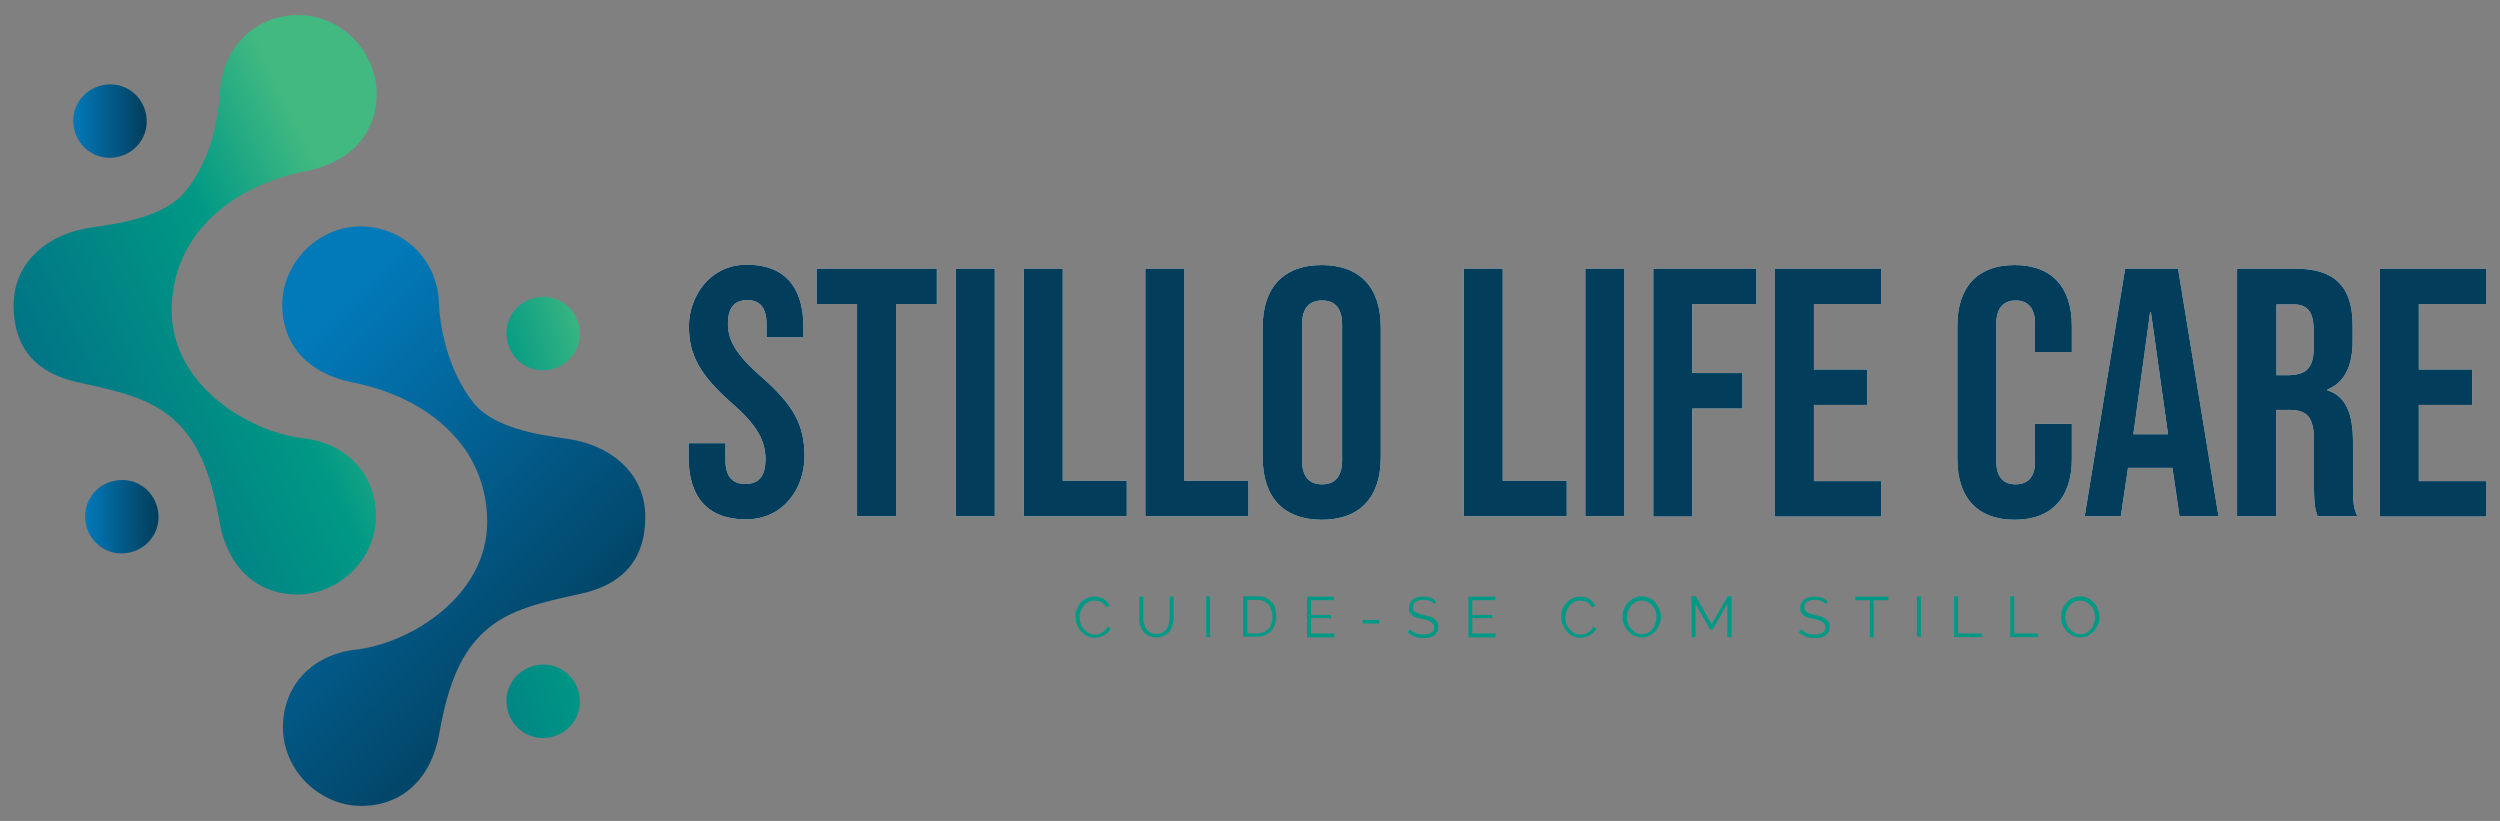 <svg xmlns="http://www.w3.org/2000/svg" xmlns:xlink="http://www.w3.org/1999/xlink" id="Layer_1" viewBox="0 0 698.9 229.5"><rect x="0" y="0" width="698.9" height="229.5" fill="#808080" stroke="none"/><defs><style>      .st0 {        fill: url(#linear-gradient);      }      .st1 {        fill: #023d5b;      }      .st2 {        fill: #009985;      }      .st3 {        fill: #fff;      }      .st4 {        fill: url(#Degradado_sin_nombre_581);      }      .st5 {        fill: url(#Degradado_sin_nombre_582);      }      .st6 {        fill: url(#Degradado_sin_nombre_571);      }      .st7 {        fill: url(#Degradado_sin_nombre_57);      }      .st8 {        fill: url(#Degradado_sin_nombre_58);      }    </style><linearGradient id="Degradado_sin_nombre_58" data-name="Degradado sin nombre 58" x1="102.8" y1="75.9" x2="-1.8" y2="125.9" gradientUnits="userSpaceOnUse"><stop offset="0" stop-color="#41b981"></stop><stop offset=".3" stop-color="#009985"></stop><stop offset="1" stop-color="#026886"></stop></linearGradient><linearGradient id="linear-gradient" x1="69" y1="112.2" x2="158.1" y2="201.7" gradientUnits="userSpaceOnUse"><stop offset="0" stop-color="#0279b9"></stop><stop offset="1" stop-color="#023d5b"></stop></linearGradient><linearGradient id="Degradado_sin_nombre_57" data-name="Degradado sin nombre 57" x1="20.5" y1="33.9" x2="41" y2="33.9" gradientUnits="userSpaceOnUse"><stop offset="0" stop-color="#0279b9"></stop><stop offset="1" stop-color="#023d5b"></stop></linearGradient><linearGradient id="Degradado_sin_nombre_581" data-name="Degradado sin nombre 58" x1="165.4" y1="89.4" x2="76.8" y2="114.2" xlink:href="#Degradado_sin_nombre_58"></linearGradient><linearGradient id="Degradado_sin_nombre_582" data-name="Degradado sin nombre 58" x1="192.2" y1="184.8" x2="103.6" y2="209.6" xlink:href="#Degradado_sin_nombre_58"></linearGradient><linearGradient id="Degradado_sin_nombre_571" data-name="Degradado sin nombre 57" x1="23.8" y1="144.4" x2="44.3" y2="144.4" xlink:href="#Degradado_sin_nombre_57"></linearGradient></defs><g><g><path class="st3" d="M192.5,127.9v-4h10.3v4.7c0,4.9,2.2,6.7,5.6,6.7s5.6-1.8,5.6-6.9-2.2-9.4-9.3-15.6c-9.1-8-12.1-13.6-12.1-21.6s5.6-17.2,16.2-17.2,15.8,6.3,15.8,17.4v2.9h-10.3v-3.6c0-4.9-2-6.8-5.4-6.8s-5.4,1.9-5.4,6.6,2.3,8.7,9.4,14.9c9.1,8,12,13.5,12,22.2s-5.7,17.6-16.4,17.6-16-6.3-16-17.4Z"></path><path class="st3" d="M239.7,85h-11.4v-9.9h33.6v9.9h-11.4v59.3h-10.9v-59.3Z"></path><path class="st3" d="M267.2,75.1h10.9v69.2h-10.9v-69.2Z"></path><path class="st3" d="M286.2,75.1h10.9v59.3h17.9v9.9h-28.8v-69.2Z"></path><path class="st3" d="M320.2,75.1h10.9v59.3h17.9v9.9h-28.8v-69.2Z"></path><path class="st3" d="M353,127.9v-36.4c0-11.1,5.8-17.4,16.5-17.4s16.5,6.3,16.5,17.4v36.4c0,11.1-5.8,17.4-16.5,17.4s-16.5-6.3-16.5-17.4ZM375.2,128.6v-37.8c0-4.9-2.2-6.8-5.6-6.8s-5.6,1.9-5.6,6.8v37.8c0,4.9,2.2,6.8,5.6,6.8s5.6-1.9,5.6-6.8Z"></path><path class="st3" d="M409.2,75.1h10.9v59.3h17.9v9.9h-28.8v-69.2Z"></path><path class="st3" d="M443.2,75.1h10.9v69.2h-10.9v-69.2Z"></path><path class="st3" d="M462.2,75.1h28.8v9.9h-17.9v19.3h14v9.9h-14v30.2h-10.9v-69.2Z"></path><path class="st3" d="M496.2,75.1h29.7v9.9h-18.8v18.3h14.9v9.9h-14.9v21.3h18.8v9.9h-29.7v-69.2Z"></path><path class="st3" d="M547.2,128.3v-37.2c0-10.7,5.5-17,16-17s16,6.3,16,17v7.3h-10.3v-8c0-4.5-2.2-6.4-5.4-6.4s-5.4,1.9-5.4,6.4v38.7c0,4.5,2.2,6.3,5.4,6.3s5.4-1.8,5.4-6.3v-10.6h10.3v9.8c0,10.7-5.5,17-16,17s-16-6.3-16-17Z"></path><path class="st3" d="M594.2,75.1h14.7l11.3,69.2h-10.9l-2-13.7v.2h-12.4l-2,13.5h-10.1l11.3-69.2ZM606.1,121.4l-4.8-34.2h-.2l-4.7,34.2h9.8Z"></path><path class="st3" d="M625.5,75.1h16.1c11.3,0,16.1,5.2,16.1,15.9v4.3c0,7.1-2.3,11.7-7.1,13.6v.2c5.4,1.7,7.2,6.8,7.2,14.6v12.2c0,3.4,0,5.8,1.2,8.4h-11.1c-.6-1.8-1-2.9-1-8.5v-12.7c0-6.4-1.9-8.5-6.8-8.5h-3.8v29.7h-10.9v-69.2ZM640.3,104.8c4.1,0,6.5-1.8,6.5-7.3v-5.3c0-4.9-1.7-7.1-5.5-7.1h-4.9v19.8h4Z"></path><path class="st3" d="M665.3,75.1h29.7v9.9h-18.8v18.3h14.9v9.9h-14.9v21.3h18.8v9.9h-29.7v-69.2Z"></path></g><g><path class="st1" d="M192.5,127.9v-4h10.3v4.7c0,4.9,2.2,6.7,5.6,6.7s5.6-1.8,5.6-6.9-2.2-9.4-9.3-15.6c-9.1-8-12.1-13.6-12.1-21.6s5.6-17.2,16.2-17.2,15.8,6.3,15.8,17.4v2.9h-10.3v-3.6c0-4.9-2-6.8-5.4-6.8s-5.4,1.9-5.4,6.6,2.3,8.7,9.4,14.9c9.1,8,12,13.5,12,22.2s-5.7,17.6-16.4,17.6-16-6.3-16-17.4Z"></path><path class="st1" d="M239.7,85h-11.4v-9.9h33.6v9.9h-11.4v59.3h-10.9v-59.3Z"></path><path class="st1" d="M267.2,75.1h10.9v69.2h-10.9v-69.2Z"></path><path class="st1" d="M286.2,75.1h10.9v59.3h17.9v9.9h-28.8v-69.2Z"></path><path class="st1" d="M320.2,75.1h10.9v59.3h17.9v9.9h-28.8v-69.2Z"></path><path class="st1" d="M353,127.9v-36.4c0-11.1,5.8-17.4,16.5-17.4s16.5,6.3,16.5,17.4v36.4c0,11.1-5.8,17.4-16.5,17.4s-16.5-6.3-16.5-17.4ZM375.2,128.6v-37.8c0-4.9-2.2-6.8-5.6-6.8s-5.6,1.9-5.6,6.8v37.8c0,4.9,2.2,6.8,5.6,6.8s5.6-1.9,5.6-6.8Z"></path><path class="st1" d="M409.2,75.1h10.9v59.3h17.9v9.9h-28.8v-69.2Z"></path><path class="st1" d="M443.2,75.1h10.9v69.2h-10.9v-69.2Z"></path><path class="st1" d="M462.2,75.1h28.8v9.9h-17.9v19.3h14v9.9h-14v30.2h-10.9v-69.2Z"></path><path class="st1" d="M496.2,75.1h29.7v9.9h-18.8v18.3h14.9v9.9h-14.9v21.3h18.8v9.9h-29.7v-69.2Z"></path><path class="st1" d="M547.2,128.3v-37.2c0-10.7,5.5-17,16-17s16,6.3,16,17v7.3h-10.3v-8c0-4.5-2.2-6.4-5.4-6.4s-5.4,1.9-5.4,6.4v38.7c0,4.5,2.2,6.3,5.4,6.3s5.4-1.8,5.4-6.3v-10.6h10.3v9.8c0,10.7-5.5,17-16,17s-16-6.3-16-17Z"></path><path class="st1" d="M594.2,75.1h14.7l11.3,69.2h-10.9l-2-13.7v.2h-12.4l-2,13.5h-10.1l11.3-69.2ZM606.1,121.4l-4.8-34.2h-.2l-4.7,34.2h9.8Z"></path><path class="st1" d="M625.5,75.1h16.1c11.3,0,16.1,5.2,16.1,15.9v4.3c0,7.1-2.3,11.7-7.1,13.6v.2c5.4,1.7,7.2,6.8,7.2,14.6v12.2c0,3.4,0,5.8,1.2,8.4h-11.1c-.6-1.8-1-2.9-1-8.5v-12.7c0-6.4-1.9-8.5-6.8-8.5h-3.8v29.7h-10.9v-69.2ZM640.3,104.8c4.1,0,6.5-1.8,6.5-7.3v-5.3c0-4.9-1.7-7.1-5.5-7.1h-4.9v19.8h4Z"></path><path class="st1" d="M665.3,75.1h29.7v9.9h-18.8v18.3h14.9v9.9h-14.9v21.3h18.8v9.9h-29.7v-69.2Z"></path></g></g><g><path class="st2" d="M300.6,172.4c0-.7.1-1.4.4-2s.6-1.3,1-1.8c.5-.5,1-1,1.7-1.3s1.4-.5,2.3-.5,1.9.2,2.6.7c.7.5,1.3,1.1,1.6,1.8l-.9.5c-.2-.4-.4-.7-.7-.9-.3-.3-.5-.5-.8-.6s-.6-.3-.9-.3-.6-.1-.9-.1c-.7,0-1.3.1-1.8.4s-1,.6-1.3,1.1-.6,1-.8,1.5c-.2.6-.3,1.1-.3,1.7s.1,1.2.3,1.8.5,1.1.9,1.5c.4.4.8.8,1.3,1.1.5.3,1.1.4,1.7.4s.6,0,1-.1.7-.2,1-.4.6-.4.9-.7c.3-.3.5-.6.7-1l.9.5c-.2.4-.4.8-.8,1.1-.3.3-.7.6-1.1.8-.4.2-.8.4-1.3.5s-.9.2-1.3.2c-.8,0-1.5-.2-2.1-.5-.7-.3-1.2-.8-1.7-1.3-.5-.5-.8-1.2-1.1-1.9-.3-.7-.4-1.4-.4-2.1Z"></path><path class="st2" d="M323.3,177.2c.7,0,1.3-.1,1.8-.4.5-.3.9-.6,1.1-1.1.3-.4.5-.9.6-1.5.1-.6.2-1.1.2-1.7v-5.7h1.1v5.7c0,.8,0,1.5-.3,2.2-.2.7-.4,1.3-.8,1.8s-.9.9-1.5,1.2c-.6.3-1.3.5-2.2.5s-1.7-.2-2.3-.5c-.6-.3-1.1-.8-1.5-1.3-.4-.5-.6-1.1-.8-1.8-.2-.7-.2-1.4-.2-2.1v-5.7h1.1v5.7c0,.6,0,1.2.2,1.7s.3,1.1.6,1.5c.3.4.7.8,1.1,1.1.5.3,1.1.4,1.8.4Z"></path><path class="st2" d="M337.2,178.1v-11.4h1.1v11.4h-1.1Z"></path><path class="st2" d="M347.5,178.1v-11.4h3.9c.9,0,1.7.1,2.4.4.7.3,1.2.7,1.7,1.2.5.5.8,1.1,1,1.8.2.7.3,1.4.3,2.2s-.1,1.6-.4,2.3c-.3.7-.6,1.3-1.1,1.8-.5.5-1,.9-1.7,1.2-.7.3-1.4.4-2.2.4h-3.9ZM355.7,172.4c0-.7,0-1.3-.3-1.9-.2-.6-.5-1.1-.8-1.5-.4-.4-.8-.7-1.4-1-.5-.2-1.1-.3-1.8-.3h-2.7v9.4h2.7c.7,0,1.3-.1,1.9-.4.5-.2,1-.6,1.4-1,.4-.4.6-.9.8-1.5s.3-1.2.3-1.9Z"></path><path class="st2" d="M373,177.2v1h-7.6v-11.4h7.5v1h-6.4v4.1h5.6v.9h-5.6v4.3h6.5Z"></path><path class="st2" d="M380.9,174.3v-1h4.7v1h-4.7Z"></path><path class="st2" d="M401,168.9c-.3-.4-.7-.7-1.3-.9-.5-.2-1.1-.3-1.8-.3-1,0-1.7.2-2.2.6-.5.4-.7.9-.7,1.5s0,.6.2.8c.1.2.3.4.6.6s.6.3,1,.4c.4.1.9.2,1.4.4.6.1,1.2.3,1.6.4.5.2.9.4,1.2.6.3.2.6.5.8.9.2.3.3.8.3,1.3s-.1,1-.3,1.4c-.2.4-.5.7-.8,1-.4.3-.8.4-1.3.6-.5.1-1.1.2-1.6.2-1.8,0-3.3-.5-4.6-1.6l.6-.9c.2.2.4.4.7.6.3.2.6.4.9.5.3.1.7.3,1.1.3s.8.1,1.2.1c.9,0,1.6-.2,2.1-.5.5-.3.8-.8.8-1.5s0-.6-.2-.9c-.1-.2-.4-.4-.6-.6s-.6-.3-1.1-.5-.9-.3-1.5-.4c-.6-.1-1.1-.3-1.6-.4-.4-.1-.8-.3-1.1-.6-.3-.2-.5-.5-.7-.8s-.2-.7-.2-1.2,0-1,.3-1.4c.2-.4.5-.8.8-1,.4-.3.8-.5,1.3-.6.5-.1,1-.2,1.6-.2s1.4.1,2,.3,1.1.6,1.6,1l-.5.9Z"></path><path class="st2" d="M418.1,177.2v1h-7.6v-11.4h7.5v1h-6.4v4.1h5.6v.9h-5.6v4.3h6.5Z"></path><path class="st2" d="M436.4,172.4c0-.7.1-1.4.4-2,.2-.7.6-1.3,1-1.8.5-.5,1-1,1.7-1.3.7-.3,1.4-.5,2.3-.5s1.9.2,2.6.7c.7.5,1.2,1.1,1.6,1.8l-.9.5c-.2-.4-.4-.7-.7-.9-.3-.3-.5-.5-.8-.6-.3-.2-.6-.3-.9-.3-.3,0-.6-.1-.9-.1-.7,0-1.3.1-1.8.4s-1,.6-1.3,1.1-.6,1-.8,1.5c-.2.6-.3,1.1-.3,1.7s.1,1.2.3,1.8c.2.6.5,1.1.9,1.5.4.4.8.8,1.3,1.1.5.3,1.1.4,1.7.4s.6,0,1-.1c.3,0,.7-.2,1-.4s.6-.4.9-.7c.3-.3.5-.6.7-1l.9.5c-.2.4-.4.8-.8,1.1-.3.3-.7.6-1.1.8-.4.2-.8.4-1.3.5-.5.1-.9.2-1.3.2-.8,0-1.5-.2-2.1-.5-.7-.3-1.2-.8-1.7-1.3-.5-.5-.8-1.2-1.1-1.9-.3-.7-.4-1.4-.4-2.1Z"></path><path class="st2" d="M459,178.2c-.8,0-1.5-.2-2.2-.5-.7-.3-1.2-.8-1.7-1.3-.5-.5-.8-1.2-1.1-1.8s-.4-1.4-.4-2.1.1-1.5.4-2.2c.3-.7.6-1.3,1.1-1.8.5-.5,1-1,1.7-1.3.7-.3,1.4-.5,2.1-.5s1.5.2,2.2.5c.7.3,1.2.8,1.7,1.3.5.5.8,1.2,1.1,1.8.3.7.4,1.4.4,2.1s-.1,1.5-.4,2.2c-.3.7-.6,1.3-1.1,1.8-.5.5-1,1-1.7,1.3-.7.3-1.4.5-2.1.5ZM454.8,172.5c0,.6.1,1.2.3,1.8.2.6.5,1.1.9,1.5.4.4.8.8,1.3,1.1.5.3,1.1.4,1.7.4s1.2-.1,1.7-.4c.5-.3,1-.6,1.3-1.1.4-.4.6-1,.8-1.5.2-.6.3-1.1.3-1.7s-.1-1.2-.3-1.8-.5-1.1-.9-1.5c-.4-.4-.8-.8-1.3-1-.5-.3-1.1-.4-1.7-.4s-1.2.1-1.7.4c-.5.3-1,.6-1.3,1.1-.4.4-.6,1-.8,1.5s-.3,1.1-.3,1.7Z"></path><path class="st2" d="M482.9,178.1v-9.3l-4.1,7.2h-.7l-4.1-7.2v9.3h-1.1v-11.4h1.2l4.4,7.8,4.5-7.8h1.1v11.4h-1.1Z"></path><path class="st2" d="M510.4,168.9c-.3-.4-.7-.7-1.3-.9-.5-.2-1.1-.3-1.8-.3-1,0-1.7.2-2.2.6-.5.4-.7.9-.7,1.5s0,.6.2.8c.1.2.3.4.6.6s.6.3,1,.4c.4.1.9.2,1.4.4.6.1,1.2.3,1.6.4.5.2.9.4,1.2.6.3.2.6.5.8.9.2.3.3.8.3,1.3s-.1,1-.3,1.4c-.2.4-.5.7-.8,1-.4.3-.8.4-1.3.6-.5.1-1.1.2-1.6.2-1.8,0-3.3-.5-4.6-1.6l.6-.9c.2.2.4.4.7.6.3.2.6.4.9.5.3.1.7.3,1.1.3.4,0,.8.1,1.2.1.9,0,1.6-.2,2.1-.5s.8-.8.8-1.5,0-.6-.2-.9c-.1-.2-.4-.4-.6-.6s-.6-.3-1.1-.5-.9-.3-1.5-.4c-.6-.1-1.1-.3-1.6-.4-.4-.1-.8-.3-1.1-.6-.3-.2-.5-.5-.7-.8-.2-.3-.2-.7-.2-1.2s0-1,.3-1.4c.2-.4.5-.8.8-1,.4-.3.8-.5,1.3-.6.5-.1,1-.2,1.6-.2s1.4.1,2,.3,1.1.6,1.6,1l-.5.9Z"></path><path class="st2" d="M527.8,167.8h-4v10.4h-1.1v-10.4h-4v-1h9.2v1Z"></path><path class="st2" d="M535.9,178.1v-11.4h1.1v11.4h-1.1Z"></path><path class="st2" d="M546.3,178.1v-11.4h1.1v10.4h6.6v1h-7.7Z"></path><path class="st2" d="M562,178.1v-11.4h1.1v10.4h6.6v1h-7.7Z"></path><path class="st2" d="M581.6,178.2c-.8,0-1.5-.2-2.2-.5-.7-.3-1.2-.8-1.7-1.3-.5-.5-.8-1.2-1.1-1.8s-.4-1.4-.4-2.1.1-1.5.4-2.2c.3-.7.6-1.3,1.1-1.8.5-.5,1-1,1.7-1.3.7-.3,1.4-.5,2.1-.5s1.5.2,2.2.5c.7.3,1.2.8,1.7,1.3s.8,1.2,1.1,1.8c.3.7.4,1.4.4,2.1s-.1,1.5-.4,2.2c-.3.7-.6,1.3-1.1,1.8-.5.5-1,1-1.7,1.3-.7.3-1.4.5-2.1.5ZM577.4,172.5c0,.6.1,1.2.3,1.8.2.6.5,1.1.9,1.5s.8.8,1.3,1.1c.5.3,1.1.4,1.7.4s1.2-.1,1.7-.4,1-.6,1.3-1.1c.4-.4.6-1,.8-1.5s.3-1.1.3-1.7-.1-1.2-.3-1.8c-.2-.6-.5-1.1-.9-1.5-.4-.4-.8-.8-1.3-1-.5-.3-1.1-.4-1.7-.4s-1.2.1-1.7.4c-.5.3-1,.6-1.3,1.1-.4.4-.6,1-.8,1.5s-.3,1.1-.3,1.7Z"></path></g><g><path class="st8" d="M61.5,25.6c-.6,8.4-2.4,18.6-9.5,27.7-5.6,7.3-18.7,9.2-25.9,10.2-12.8,1.7-22.3,9.8-22.3,21.9s6.5,19,18.1,21.5c10.9,2.4,20,4.3,26.8,10.5,6.1,5.5,10.1,13.7,12.7,28.6,2.2,12.5,10.3,20.2,21.8,20.2s21.9-9.8,21.9-21.9-8.5-20.5-20.5-21.8c-15.1-1.8-36.6-14.9-36.6-35.7s16.2-34.6,37.2-38.9c12.6-2.4,20.1-10.3,20.1-21.8s-9.8-21.9-21.9-21.9-21.2,9.1-21.9,21.4Z"></path><path class="st0" d="M122.7,84.7c.3,6.7,2.4,18.6,9.5,27.7,5.6,7.3,18.7,9.2,25.9,10.2,12.8,1.7,22.3,9.8,22.3,21.9s-6.5,19-18.1,21.5c-10.9,2.4-20,4.3-26.8,10.5-6.1,5.5-10.1,13.7-12.7,28.6-2.2,12.5-10.3,20.2-21.8,20.2s-21.9-9.8-21.9-21.9,8.5-20.5,20.5-21.8c15.1-1.8,36.6-14.9,36.6-35.7s-16.2-34.6-37.2-38.9c-12.6-2.4-20.1-10.3-20.1-21.8s9.8-21.9,21.9-21.9,21.6,9.5,21.9,21.4Z"></path><path class="st7" d="M20.5,34.3c-.3-5.7,4.1-10.4,9.8-10.7,5.7-.3,10.4,4.1,10.7,9.8.3,5.7-4.1,10.4-9.8,10.7-5.7.3-10.4-4.1-10.7-9.8Z"></path><path class="st4" d="M141.6,93.7c-.3-5.7,4.1-10.4,9.8-10.7,5.7-.3,10.4,4.1,10.7,9.8.3,5.7-4.1,10.4-9.8,10.7s-10.4-4.1-10.7-9.8Z"></path><path class="st5" d="M141.6,196.5c-.3-5.7,4.1-10.4,9.8-10.7,5.7-.3,10.4,4.1,10.7,9.8.3,5.7-4.1,10.4-9.8,10.7-5.7.3-10.4-4.1-10.7-9.8Z"></path><path class="st6" d="M23.8,144.9c-.3-5.7,4.1-10.4,9.8-10.7,5.7-.3,10.4,4.1,10.7,9.8.3,5.7-4.1,10.4-9.8,10.7-5.7.3-10.4-4.1-10.7-9.8Z"></path></g></svg>
